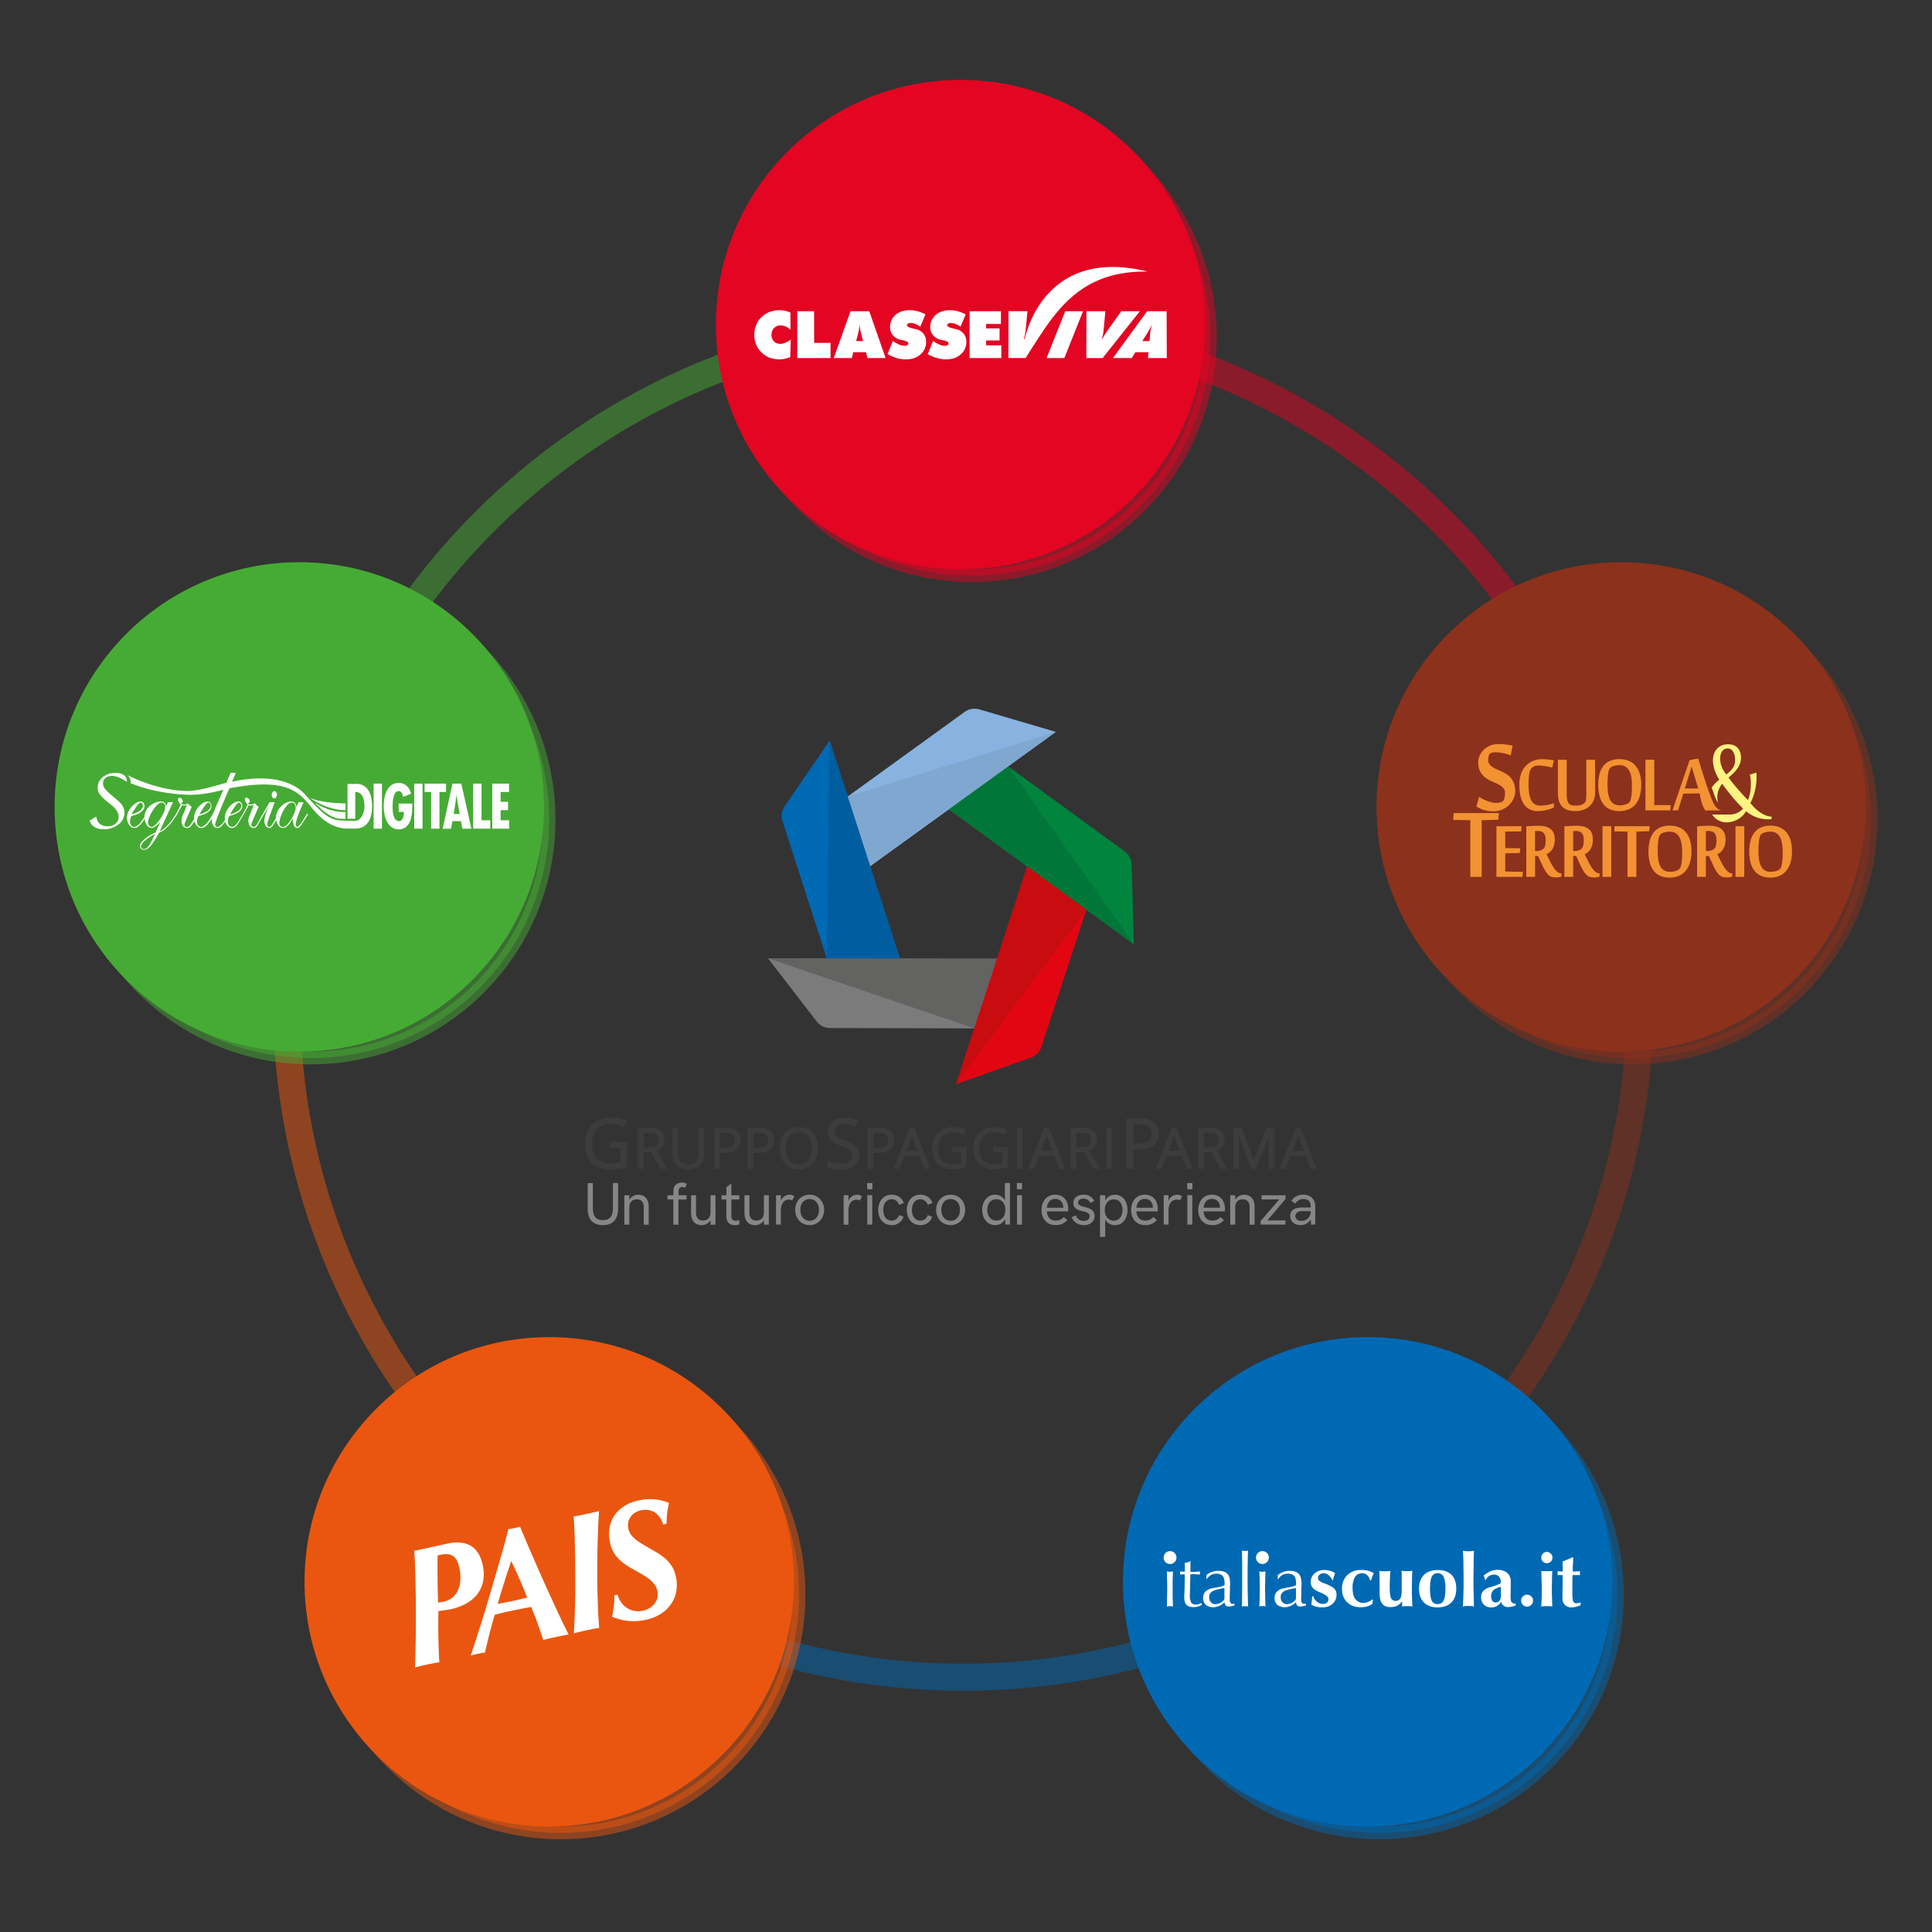<svg id="icons" xmlns="http://www.w3.org/2000/svg" viewBox="0 0 1500 1500"><rect x="0" y="0" width="1500" height="1500" fill="#333333" stroke="none"/><defs><style>.cls-1,.cls-2,.cls-3,.cls-4,.cls-5{fill:none;stroke-width:21.02px;}.cls-1,.cls-10,.cls-14{stroke:#0069b3;}.cls-1,.cls-10,.cls-11,.cls-12,.cls-13,.cls-14,.cls-15,.cls-2,.cls-3,.cls-4,.cls-5,.cls-6,.cls-7,.cls-8,.cls-9{stroke-miterlimit:10;}.cls-1,.cls-10,.cls-11,.cls-2,.cls-3,.cls-4,.cls-5,.cls-6,.cls-8,.cls-9{opacity:0.5;}.cls-11,.cls-15,.cls-2{stroke:#8c311c;}.cls-3,.cls-6,.cls-7{stroke:#e30522;}.cls-12,.cls-4,.cls-8{stroke:#46ab34;}.cls-13,.cls-5,.cls-9{stroke:#ea560f;}.cls-6,.cls-7{fill:#e30522;stroke-width:9.87px;}.cls-12,.cls-8{fill:#46ab34;stroke-width:9.87px;}.cls-13,.cls-9{fill:#ea560f;stroke-width:9.87px;}.cls-10,.cls-14,.cls-21{fill:#0069b3;}.cls-10,.cls-14{stroke-width:9.87px;}.cls-11,.cls-15{fill:#8c311c;stroke-width:9.87px;}.cls-16{fill:#fff;}.cls-17{fill:#7c7b7b;}.cls-17,.cls-18,.cls-19,.cls-20,.cls-21,.cls-22,.cls-23,.cls-24,.cls-25,.cls-26{fill-rule:evenodd;}.cls-18{fill:#e20613;}.cls-19{fill:#00843e;}.cls-20{fill:#88b3e0;}.cls-22{fill:#007738;}.cls-23{fill:#80a7d0;}.cls-24{fill:#005ea0;}.cls-25{fill:#636362;}.cls-26{fill:#c80c0f;}.cls-27{fill:#868686;}.cls-28{fill:#3c3c3b;}.cls-29{fill:#fff381;}.cls-30{fill:#f29232;}</style></defs><path class="cls-1" d="M1058.33,1200.8a525.79,525.79,0,0,1-619.4,1"/><path class="cls-2" d="M1252.14,627.56a525.83,525.83,0,0,1,21.42,149c0,174.19-84.73,328.59-215.23,424.23"/><path class="cls-3" d="M748,251c238.52,0,439.93,158.88,504.17,376.58"/><path class="cls-4" d="M246,620.46C312.44,406.42,512.05,251,748,251"/><path class="cls-5" d="M438.93,1201.76C307.68,1106.2,222.38,951.35,222.38,776.57A525.43,525.43,0,0,1,246,620.46"/><circle class="cls-6" cx="754.69" cy="261.88" r="185.06"/><circle class="cls-7" cx="745.81" cy="252.01" r="185.06"/><circle class="cls-8" cx="241.27" cy="636.37" r="185.06"/><circle class="cls-9" cx="435.31" cy="1237.99" r="185.06"/><circle class="cls-10" cx="1070.72" cy="1237.99" r="185.06"/><circle class="cls-11" cx="1267.61" cy="636.37" r="185.06"/><circle class="cls-12" cx="232.39" cy="626.5" r="185.06"/><circle class="cls-13" cx="426.43" cy="1228.12" r="185.06"/><circle class="cls-14" cx="1061.84" cy="1228.12" r="185.06"/><circle class="cls-15" cx="1258.73" cy="626.5" r="185.06"/><path class="cls-16" d="M916.09,1222.43a2.63,2.63,0,0,0,.13-.87v-1.49a7.35,7.35,0,0,1,1.73.14h2v-3.94a16.51,16.51,0,0,1-.14-2.86,14.13,14.13,0,0,0,2.48-.5c.74-.24,1.48-.61,2.08-.86-.11,1.24-.11,2.24-.11,3v5.43c1,0,2.23-.11,3.46-.11s2.48-.13,4-.27a2.31,2.31,0,0,1-.13.88v1.48a25.68,25.68,0,0,0-3-.12,16.29,16.29,0,0,0-2.35-.12h-1.37a1.54,1.54,0,0,1-.73.12v2.84c0,1.11-.13,3.09-.13,6.18s-.24,5.31-.24,7.16c0,2.72.37,4.58,1.1,5.69s2,1.6,3.84,1.6a10,10,0,0,0,1.73-.26,14.65,14.65,0,0,0,2.23-1l.5,1.35a9.92,9.92,0,0,1-3.11,1.37,10.37,10.37,0,0,1-3.2.5c-2.6,0-4.45-.5-5.69-1.76s-1.73-3.32-1.73-6c0-.65.11-2.62.24-6.18s.13-6.67.13-9.53v-2h-2.1c-.49,0-1,.12-1.6.12"/><path class="cls-16" d="M944.76,1219.58v2.23h-.38a8.21,8.21,0,0,0-4.19,1,10.72,10.72,0,0,0-3.22,3.1h-.36l.11-3.1a13,13,0,0,1,4.21-2.34,13.88,13.88,0,0,1,3.83-.87m0,14.58a13,13,0,0,0-3.71,1.5,4.77,4.77,0,0,0-2.22,4.33,5.49,5.49,0,0,0,1.36,4,4.76,4.76,0,0,0,3.83,1.46,1.53,1.53,0,0,0,.74-.13v2.13a10.33,10.33,0,0,1-2.72.37,8.44,8.44,0,0,1-5.82-1.87,6.71,6.71,0,0,1-2.1-5.19,7,7,0,0,1,1.62-4.93,9.42,9.42,0,0,1,5.06-2.61c1-.24,2.22-.49,4-.74Zm5.93-1.23c-2.34.38-4.32.88-5.93,1.23v-1.73c3.35-.59,5.44-1.23,6-1.84v-1.24c0-2.72-.48-4.57-1.47-5.82a5.83,5.83,0,0,0-4.58-1.72v-2.23H946c3.1,0,5.45.76,6.92,2.23s2.11,4.08,2.11,7.43v.72l-.26,9.88v1.61a5.92,5.92,0,0,0,.62,3.1,2.71,2.71,0,0,0,2,.61h1l.24,1.11-.24.14a15.5,15.5,0,0,1-4.59.86,2.88,2.88,0,0,1-2.09-.75,4.86,4.86,0,0,1-1-2.58,14.11,14.11,0,0,1-4,2.83,9.76,9.76,0,0,1-2,.63v-2.13a4.91,4.91,0,0,0,2.23-.6,6.84,6.84,0,0,0,2.71-1.86,1.83,1.83,0,0,0,.74-1,2.67,2.67,0,0,0,.25-1.48v-7.42Z"/><path class="cls-16" d="M964.16,1247.27c.14-1.37.14-3.22.14-5.33s.11-5.92.11-11.49v-15.18c0-3.46,0-5.81-.11-7.29a34,34,0,0,0-.14-4,4.12,4.12,0,0,1,1.37.13h2A4.89,4.89,0,0,1,969,1204c-.11,1.86-.23,4-.23,6.43s-.14,6.18-.14,11.36c0,6.92,0,12.35.14,16.19s.12,7,.23,9.27a4.4,4.4,0,0,0-1.22-.13c-.5,0-.87-.12-1.24-.12s-.88.12-1.24.12a3.33,3.33,0,0,0-1.12.13"/><path class="cls-16" d="M977.72,1247.27c.14-2.72.27-5.19.27-7.55s.1-4.58.1-6.79c0-2-.1-4.07-.1-6.18s-.13-4.32-.27-6.68c.37,0,.76.14,1.13.14s.86.13,1.24.13,1-.13,1.35-.13.76-.14,1.1-.14c-.12,2.36-.23,4.6-.23,6.81s-.11,4.08-.11,6c0,2.21.11,4.44.11,6.79s.11,5,.23,7.55c-.49-.13-.85-.13-1.22-.25h-2.23c-.39.12-.87.12-1.37.25"/><path class="cls-16" d="M1000.25,1219.58v2.23h-.38a7.87,7.87,0,0,0-4.18,1,9.62,9.62,0,0,0-3.23,3.1H992l.13-3.1a13.56,13.56,0,0,1,4.32-2.34,14.13,14.13,0,0,1,3.83-.87m0,14.58a12.86,12.86,0,0,0-3.7,1.5,4.76,4.76,0,0,0-2.23,4.33,5.45,5.45,0,0,0,1.37,4,4.74,4.74,0,0,0,3.83,1.46,1.47,1.47,0,0,0,.73-.13v2.13a10.25,10.25,0,0,1-2.71.37,9,9,0,0,1-5.94-1.87,6.61,6.61,0,0,1-2-5.19,7,7,0,0,1,1.61-4.93,9.41,9.41,0,0,1,5.07-2.61c1-.24,2.22-.49,3.83-.74h.12Zm5.94-1.23c-2.35.38-4.33.88-5.94,1.23v-1.73c3.34-.59,5.44-1.23,6-1.84v-1.24c0-2.72-.49-4.57-1.47-5.82a5.83,5.83,0,0,0-4.58-1.72v-2.23h1.12c3.19,0,5.54.76,6.92,2.23s2.22,4.08,2.22,7.43v.72l-.25,9.88v1.61a5.94,5.94,0,0,0,.61,3.1,2.77,2.77,0,0,0,2,.61h1l.24,1.11-.24.14a16.06,16.06,0,0,1-4.58.86,2.88,2.88,0,0,1-2.09-.75,4.78,4.78,0,0,1-1-2.58,13.25,13.25,0,0,1-4.09,2.83,10.92,10.92,0,0,1-1.85.63v-2.13a4.94,4.94,0,0,0,2.23-.6,7.1,7.1,0,0,0,2.72-1.86,1.92,1.92,0,0,0,.73-1,2.58,2.58,0,0,0,.26-1.48v-7.42Z"/><path class="cls-16" d="M1018.92,1239.34h.73a8.53,8.53,0,0,0,3,4.34,6.64,6.64,0,0,0,4.56,1.59,4.52,4.52,0,0,0,3.09-1,3.66,3.66,0,0,0,1.11-2.84c0-1.61-1.84-3.08-5.56-4.69-.49-.25-.86-.38-1.11-.49a15.14,15.14,0,0,1-5.44-3.34,6.47,6.47,0,0,1-1.61-4.57,8.55,8.55,0,0,1,3-6.8,11,11,0,0,1,7.66-2.59,16.09,16.09,0,0,1,4.21.61,13.83,13.83,0,0,1,4.07,1.86,24.32,24.32,0,0,0-1,2.59c-.25,1-.5,1.86-.75,2.85h-.49a10.42,10.42,0,0,0-3-4,5.65,5.65,0,0,0-3.82-1.36,4.53,4.53,0,0,0-3,1,3,3,0,0,0-1.24,2.6,2.53,2.53,0,0,0,.86,2.09,10.67,10.67,0,0,0,4.08,2.11c4.21,1.61,6.8,3.08,7.78,4.2a6.6,6.6,0,0,1,1.6,4.7,8.81,8.81,0,0,1-3.08,7c-2,1.87-4.57,2.73-7.9,2.73a17.76,17.76,0,0,1-4.69-.5,11.63,11.63,0,0,1-3.84-1.72c.12-.73.25-2.48.63-5.43Z"/><path class="cls-16" d="M1065.63,1241.83l.37.25a17.33,17.33,0,0,1-.37,2.1c0,.37-.12.87-.12,1.09a17.55,17.55,0,0,1-4.08,2,20.1,20.1,0,0,1-4.7.61c-4.57,0-8.16-1.24-10.74-3.83-2.73-2.6-4.08-6-4.08-10.5a14.43,14.43,0,0,1,4.08-10.63,15,15,0,0,1,10.74-4,20.24,20.24,0,0,1,5.57.61,16,16,0,0,1,4.32,1.86,26.45,26.45,0,0,0-1.36,3.34c-.36.86-.62,1.74-.87,2.46l-.73-.36a7.48,7.48,0,0,0-2.35-4,5.41,5.41,0,0,0-4-1.36,6.16,6.16,0,0,0-5.32,3,15.9,15.9,0,0,0-1.85,8.28c0,3.83.62,6.67,2.1,8.64a7.55,7.55,0,0,0,6.31,3.1,8.86,8.86,0,0,0,3.57-.75,13.78,13.78,0,0,0,3.47-2"/><path class="cls-16" d="M1096.53,1219.71c-.12,2.23-.25,4.57-.25,6.92s-.12,4.57-.12,6.8,0,4.57.12,6.92.13,4.57.25,6.92c-.74-.13-1.5-.13-2.11-.25h-3.71c-.73.12-1.35.12-2.1.25v-4a12.76,12.76,0,0,1-3.94,3.47,12.47,12.47,0,0,1-5,1c-3,0-5.06-.75-6.41-2.5-1.37-1.59-2.12-4.31-2.12-8v-10c-.1-2.34-.1-4.93-.23-7.53.61,0,1.23.14,2,.14s1.48.12,2.22.12,1.61-.12,2.35-.12,1.36-.14,2-.14c-.13,2.35-.25,4.71-.38,6.92s-.12,4.2-.12,6c0,4.32.37,7,1.13,8.4a3.64,3.64,0,0,0,3.57,1.86,3.76,3.76,0,0,0,3.58-2c.75-1.24,1-3.59,1-6.91v-11.37a24.69,24.69,0,0,0-.13-3c.62,0,1.36.14,2,.14s1.49.12,2.23.12,1.48-.12,2.22-.12,1.37-.14,2-.14"/><path class="cls-16" d="M1101.71,1233.43c0-4.57,1.37-8.15,3.84-10.64s6.18-3.82,10.62-3.82v2.47a4.84,4.84,0,0,0-4.56,2.72c-.86,1.86-1.37,4.95-1.37,9.27s.51,7.53,1.37,9.26a4.63,4.63,0,0,0,4.56,2.71v2.6c-4.56,0-8.14-1.36-10.62-3.82s-3.84-6.18-3.84-10.75m14.46-14.46h.13c4.58,0,8.16,1.24,10.64,3.71s3.69,6.18,3.69,10.75-1.22,8.15-3.82,10.75-6,3.7-10.64,3.82v-2.6a4.73,4.73,0,0,0,4.59-2.71c1-1.73,1.48-4.82,1.48-9.26s-.5-7.41-1.48-9.27a4.75,4.75,0,0,0-4.59-2.72Z"/><path class="cls-16" d="M1135.83,1247.27c.12-3.22.25-6.67.38-10.13s.13-7.41.13-11.38c0-4.32-.13-8.14-.13-11.73s-.26-6.93-.38-10a18.21,18.21,0,0,0,2.35.26,11.25,11.25,0,0,0,2,.11,10.67,10.67,0,0,0,1.86-.11,16,16,0,0,0,2.33-.26c-.12,3.23-.24,6.69-.24,10.14s-.13,7.28-.13,11.36c0,4.32,0,8.16.13,11.73s.12,6.8.24,10c-.61-.13-1.22-.25-2-.37h-4.43c-.75.12-1.49.24-2.11.37"/><path class="cls-16" d="M1161.54,1222.79a5,5,0,0,0-1.87-.24,7.42,7.42,0,0,0-3.56,1,10.59,10.59,0,0,0-2.86,3.48c-.36-1-.61-1.73-.74-2.23s-.36-1-.62-1.49A22.28,22.28,0,0,1,1157,1220a14.18,14.18,0,0,1,4.57-1.12Zm0,24.48a10,10,0,0,1-3.84.73,7.45,7.45,0,0,1-5.68-2.22,8.18,8.18,0,0,1-2.1-5.79,7,7,0,0,1,1.48-4.58,10.83,10.83,0,0,1,4.58-2.86,29.54,29.54,0,0,0,3-.85c1-.25,1.87-.63,2.61-.87v2.48a6,6,0,0,0-2,1.22,5.86,5.86,0,0,0-1.86,4.58,7.46,7.46,0,0,0,.88,3.83,3.53,3.53,0,0,0,2.72,1.24h.24Zm4-3.71a7.4,7.4,0,0,1-3.22,3.21,2.84,2.84,0,0,1-.74.5v-3.09a3.79,3.79,0,0,0,2.72-1.49,6.92,6.92,0,0,0,1-4v-6.67a17.26,17.26,0,0,0-3.71,1.24v-2.48a21.3,21.3,0,0,0,3.58-1.59v-1a5.86,5.86,0,0,0-1.48-4.21,5.54,5.54,0,0,0-2.1-1.24v-3.94h.74c3.45,0,6.06.86,7.91,2.47s2.72,3.83,2.72,6.79v.25l-.13,10.13v1c0,2.35.26,4,.75,4.57a4.16,4.16,0,0,0,3.09,1h.12v1.47a13.55,13.55,0,0,1-3,.88,15.54,15.54,0,0,1-3.12.37,5.18,5.18,0,0,1-5.17-4.21"/><path class="cls-16" d="M1181,1242.63a4.34,4.34,0,0,1,1.33-3.15,4.7,4.7,0,0,1,6.59,0,4.35,4.35,0,0,1,1.34,3.15,4.49,4.49,0,0,1-1.34,3.29,4.45,4.45,0,0,1-6.59,0,4.48,4.48,0,0,1-1.33-3.29"/><path class="cls-16" d="M1196.64,1209.35a4,4,0,0,1,1.24-3.09,4.14,4.14,0,0,1,3.09-1.37,4.09,4.09,0,0,1,3.07,1.37,4,4,0,0,1,1.26,3.09,4.08,4.08,0,0,1-1.26,3.08,4.59,4.59,0,0,1-3.07,1.24,4.4,4.4,0,0,1-3.09-1.24,4.09,4.09,0,0,1-1.24-3.08m0,37.92c.13-3,.24-5.58.37-7.68v-6.16c0-2.1,0-4.32-.13-6.55s-.11-4.69-.24-7.17c.61,0,1.35.14,2.1.14h4.46c.62,0,1.35-.14,2-.14-.14,2.48-.25,4.82-.25,7.17s-.12,4.45-.12,6.55,0,3.94.12,6.16.11,4.7.25,7.68c-.75-.13-1.49-.13-2.1-.25h-4.2c-.76.12-1.49.12-2.23.25"/><path class="cls-16" d="M1213.2,1222.92h-3.82v-3h.24c1.36.1,2.34.24,3,.24h.62v-.87a4.34,4.34,0,0,0,.12-1.36c0-.75-.12-1.59-.12-2.47s-.12-1.84-.12-3.08c1.35-.49,2.6-1.11,4-1.61s2.45-1.11,3.72-1.72l.62.49c-.13,2.09-.13,4-.27,5.43s-.12,2.6-.12,3.33v1.86a19.33,19.33,0,0,0,3-.14,23.4,23.4,0,0,0,2.71-.1,3.46,3.46,0,0,0-.12,1v.49a6.09,6.09,0,0,0,.12,1.35v.13H1221c0,.26-.12.74-.12,1.36-.11,4-.11,6.79-.11,8.4V1235c0,4.44.11,7.15.62,8.15a2.3,2.3,0,0,0,2.45,1.6,12,12,0,0,0,3.34-.61v2.09a13.38,13.38,0,0,1-3.46,1.23,13.23,13.23,0,0,1-3.09.5,6.76,6.76,0,0,1-7.53-7.65v-4.94c.12-3.21.12-6.43.12-9.39Z"/><path class="cls-16" d="M906,1247.27c.11-2.72.11-5.19.11-7.55s.13-4.58.13-6.79c0-2,0-4.07-.13-6.18s0-4.32-.11-6.68c.35,0,.73.14,1.1.14s.74.13,1.24.13.89-.13,1.25-.13.72-.14,1.11-.14c-.13,2.36-.13,4.6-.26,6.81v12.84c.13,2.36.13,5,.26,7.55-.39-.13-.87-.13-1.25-.25h-2.22c-.38.12-.75.12-1.23.25"/><path class="cls-16" d="M908.36,1214.29a5,5,0,1,0-4.94-4.94,5,5,0,0,0,4.94,4.94"/><path class="cls-16" d="M980.13,1214.29a5,5,0,1,0-5-4.94,5,5,0,0,0,5,4.94"/><path class="cls-16" d="M812.54,278l14.51-36.36h13.82L826.35,278Z"/><path class="cls-16" d="M843.43,278l.07-36.36h14.72L857,254.8q-.26,2.88-.63,4.86a29.46,29.46,0,0,1-.93,3.73h.26c.67-1.23,1.42-2.52,2.28-3.87s1.87-2.83,3-4.42l9.61-13.47H885L856.08,278Z"/><path class="cls-16" d="M864.06,278l26.57-36.36h15.15L905.9,278H891.29l.42-4.56H881.47L878.65,278Zm22.79-13.21h5.65l.33-4.12c.18-2.08.37-3.7.57-4.82a26.43,26.43,0,0,1,.76-3.18h-.24a32.35,32.35,0,0,1-1.53,3.18c-.61,1.12-1.58,2.74-2.9,4.82Z"/><path class="cls-16" d="M613.73,256.08a13.57,13.57,0,0,0-3.65-2.57,9.67,9.67,0,0,0-3.93-.84,6.91,6.91,0,0,0-5.15,2,7.14,7.14,0,0,0-2,5.25,7,7,0,0,0,1.86,5.12,6.66,6.66,0,0,0,5,1.91,9.91,9.91,0,0,0,3.83-.81,20,20,0,0,0,4.26-2.56l-.43,13.67a23.33,23.33,0,0,1-4.26,1.3A20.78,20.78,0,0,1,605,279a22,22,0,0,1-5.12-.59,18.52,18.52,0,0,1-4.45-1.69,19.4,19.4,0,0,1-7.28-7,19,19,0,0,1-2.48-9.76,19.89,19.89,0,0,1,1.41-7.55,17.81,17.81,0,0,1,4.08-6.13,18.19,18.19,0,0,1,6.28-4.07,21.29,21.29,0,0,1,7.71-1.37,20.38,20.38,0,0,1,4.34.46,21.07,21.07,0,0,1,4.2,1.38Z"/><path class="cls-16" d="M619,278V241.65h13.09v24.56h12.72V278Z"/><path class="cls-16" d="M647.34,278l13-36.35h14.56L687.58,278H673.52l-1.17-4.56h-9.86L661.37,278Zm17.33-13.2h5.44L669,260.67c-.55-2.09-.92-3.69-1.12-4.82a30.07,30.07,0,0,1-.38-3.18h-.21a25.6,25.6,0,0,1-.38,3.18c-.2,1.13-.57,2.73-1.11,4.82Z"/><path class="cls-16" d="M689.08,274.9l4.17-10.18a26.94,26.94,0,0,0,5,2.86,10.68,10.68,0,0,0,4.11.91,3.87,3.87,0,0,0,2.11-.5,1.58,1.58,0,0,0,.76-1.39c0-1-1.27-1.78-3.85-2.31l-1.93-.42a11.34,11.34,0,0,1-6.23-3.53,9.29,9.29,0,0,1-2.16-6.3,12.09,12.09,0,0,1,4.19-9.53c2.8-2.45,6.46-3.68,11-3.68a23.17,23.17,0,0,1,6.14.82,28,28,0,0,1,6.12,2.48l-4,9.51a16.8,16.8,0,0,0-3.79-2.12,10.24,10.24,0,0,0-3.7-.74,3.92,3.92,0,0,0-2.09.47,1.42,1.42,0,0,0-.75,1.27c0,1,1.8,1.93,5.43,2.71l1.35.3a10.38,10.38,0,0,1,5.91,3.45,9.55,9.55,0,0,1,2.16,6.31,12.51,12.51,0,0,1-4.36,9.86Q710.35,279,703.38,279a26.13,26.13,0,0,1-7.16-1A32.63,32.63,0,0,1,689.08,274.9Z"/><path class="cls-16" d="M720.29,274.9l4.17-10.18a27.59,27.59,0,0,0,5,2.86,10.77,10.77,0,0,0,4.12.91,3.86,3.86,0,0,0,2.1-.5,1.59,1.59,0,0,0,.77-1.39q0-1.52-3.85-2.31l-1.93-.42a11.44,11.44,0,0,1-6.24-3.53,9.39,9.39,0,0,1-2.16-6.3,12.06,12.06,0,0,1,4.2-9.53q4.2-3.67,11-3.68a23.19,23.19,0,0,1,6.15.82,28,28,0,0,1,6.12,2.48l-4,9.51a17,17,0,0,0-3.79-2.12,10.23,10.23,0,0,0-3.69-.74,4,4,0,0,0-2.11.47,1.41,1.41,0,0,0-.74,1.27c0,1,1.8,1.93,5.43,2.71l1.35.3a10.32,10.32,0,0,1,5.9,3.45,9.5,9.5,0,0,1,2.16,6.31,12.5,12.5,0,0,1-4.35,9.86Q741.59,279,734.6,279a26,26,0,0,1-7.15-1A32.57,32.57,0,0,1,720.29,274.9Z"/><path class="cls-16" d="M752.82,278V241.65h24.31v9.86h-11.5V255h10.43v9.31H765.63v3.83h11.8V278Z"/><path class="cls-16" d="M795.79,262.25c.68-1.51,14.43-71.34,95.36-51.39-52.44-1-71.72,31.15-89.77,59.09-3.82,5.92-5,8-5,8H782.92l.08-36.36h14.72l-1.24,13.17c-.19,1.92-.4,3.54-.65,4.86a27.83,27.83,0,0,1-.94,3.73h.5C795.54,263,795.66,262.72,795.79,262.25Z"/><path class="cls-16" d="M240.77,619.55s13,9.69,27.5,9.45v-5.25S250.74,623.89,240.77,619.55Z"/><path class="cls-16" d="M211.11,616.08a3.13,3.13,0,0,0,1.07,3.6c1,.55,2.23-.14,2.67-1.58a3.1,3.1,0,0,0-1.06-3.6C212.77,613.94,211.56,614.64,211.11,616.08Z"/><rect class="cls-16" x="290.08" y="608.4" width="6.47" height="34.96"/><path class="cls-16" d="M309.51,630.38h4.12c0,2.41-.52,7.14-3.82,7.14-4.78,0-5-8-5-11.64,0-3.29.44-11.91,4.83-11.63,2.47,0,3,2.73,3.3,4.49l6.29-2.58c-1.38-5-4.64-8.31-9.64-8.31-9.26,0-11.68,10.15-11.68,18.21,0,7.75,2.86,17.87,11.68,17.87s10.51-9.89,10.51-17.3V623.9H309.51Z"/><rect class="cls-16" x="321.59" y="608.4" width="6.47" height="34.96"/><polygon class="cls-16" points="346.32 608.4 329.64 608.4 329.64 614.89 334.72 614.89 334.72 643.36 341.2 643.36 341.2 614.89 346.32 614.89 346.32 608.4"/><path class="cls-16" d="M351.29,608.4l-7.6,35h6.43l1.17-5.88h6.57l1.2,5.88H366l-7.86-35Zm1,23.6,1.4-9.32.7-5.27h.09l.73,5.27L356.9,632Z"/><polygon class="cls-16" points="373.85 608.4 367.38 608.4 367.38 643.36 380.63 643.36 380.63 636.87 373.85 636.87 373.85 608.4"/><polygon class="cls-16" points="388.67 636.87 388.67 629 394.45 629 394.45 622.51 388.67 622.51 388.67 614.89 395.23 614.89 395.23 608.4 382.19 608.4 382.19 643.36 395.32 643.36 395.32 636.87 388.67 636.87"/><path class="cls-16" d="M89.75,600.1a15,15,0,0,0-10,3.27,10.4,10.4,0,0,0-3.94,8.32,8.23,8.23,0,0,0,1.48,4.79,34.11,34.11,0,0,0,5.88,5.82l3.66,3c3.51,2.94,5.27,5.87,5.27,8.84a6.74,6.74,0,0,1-2.38,5.32,9,9,0,0,1-6.12,2.06q-7.68,0-8.9-7.54l-5.12,3.16c1.58,4.43,5.18,6.66,10.81,6.66A17.82,17.82,0,0,0,92,640.07a11.42,11.42,0,0,0,4.62-9.3c0-3.38-1.86-6.59-5.57-9.67l-2.92-2.44a52.69,52.69,0,0,1-6.57-6.12,6.55,6.55,0,0,1-1.58-4.13c0-5.28,5.36-6.54,8.93-5.81,4.23.84,7.95,3.45,9.58,4.49C98.92,600.1,90.83,600.1,89.75,600.1Z"/><path class="cls-16" d="M180.18,607v0C180.06,607,179.93,607,180.18,607Z"/><path class="cls-16" d="M180.19,607v0C180.49,606.91,180.33,606.94,180.19,607Z"/><path class="cls-16" d="M244.57,623.08a42.8,42.8,0,0,0,12.86,10.67c3.4,1.7,5.79,2,10.84,2v-5.26A40.62,40.62,0,0,1,244.57,623.08Z"/><path class="cls-16" d="M275.67,608.64h-5.85v27h6V614.86c4.77,0,7.14,4,7.15,11.38,0,4.32-2.44,11-7.09,11h-6.14c-12-.35-15-.57-32.59-20.1-18.58-20.61-57.14-10.07-57-10.1l2.88-7h-4l-3.3,7.73c-6.18,1.35-21.19,6.88-32.36,6.33-23.38-1.16-42-11.36-44.91-12.43.32.15,3.13,1.38,3,6.43,7.28,2.92,21,7.65,42.46,8.9,10.74.63,22.31-1.85,29.49-3.84l-1.54,3.58c-2.79,6.1-4.72,10.46-5.9,13.77-3.37,6.72-7,11.54-10,11.54a3.27,3.27,0,0,1-2.68-2.24,7.8,7.8,0,0,1,.82-6.27c8.62-2,10.91-5.95,9.83-9.08a2.89,2.89,0,0,0-2.57-2.14c-4.69,0-11.28,6.89-10.68,13.61-2.32,3.84-3.91,6.12-5.51,6.12-1.1,0-1.64-.39-1.91-1.18-.34-1,.7-3.22,4.26-11.43l1.28-2.92-3.13-2.83a4.52,4.52,0,0,1-2.81,1,4.7,4.7,0,0,1-2.63-1c1.07-.1,2-.68,1.54-2.15a2.83,2.83,0,0,0-2.4-2.16c-.95,0-1.51.89-.94,2.55a6.5,6.5,0,0,0,1.88,2.74c-1,2.13-2.3,4.85-3.33,6.63l-.53.88c-2.38,4-7.12,10.88-12.5,13.31l10.35-22.68-4,0L129.06,626a10.4,10.4,0,0,0-.48-1.57,3.7,3.7,0,0,0-3.36-2.14c-5.63,0-13,4.46-13,11.92-3,4.66-5.62,7.81-8.27,7.81a3.24,3.24,0,0,1-2.67-2.24,7.72,7.72,0,0,1,.83-6.27c8.62-2,10.9-5.95,9.81-9.08a2.85,2.85,0,0,0-2.56-2.14c-5.22,0-12.79,8.49-10.25,15.82.92,2.63,2.74,4.69,5,4.69,3.11,0,5.27-2.48,8.2-7a14.44,14.44,0,0,0,.61,2.57c1,2.93,2.7,4.39,5.09,4.39s6.42-4.69,6.42-4.69c-2.15,5.23-3.67,8.27-3.67,8.27-3.68,1.37-13.8,7.39-11.84,11.7a3.15,3.15,0,0,0,2.8,1.77c4.92,0,9.3-9.1,11.83-13.3,5.77-2.26,10.45-8.7,13.65-13.81l.3-.49,0,0,.31-.5c1.07-1.78,2.37-4.38,3.67-6.59a5,5,0,0,0,3.6-.1l-2.36,6c-1.94,4.38-2.18,6.44-1.34,8.88a3.85,3.85,0,0,0,3.87,2.93c2.07,0,2.74-.51,5.76-5.29a3.76,3.76,0,0,0,.15.6c.91,2.63,2.74,4.69,5,4.69,3.11,0,5.43-2.83,8.43-7.44a8.58,8.58,0,0,0,.27,4.12c.89,2.54,2.34,3.32,4.08,3.32s3.16-1,5.91-5c0,.1,0,.18.06.27.93,2.63,2.73,4.69,5,4.69,3.79,0,4.9-3.51,9-10.06l.3-.49c1.14-1.76,2.55-4.69,4-7.13a4.72,4.72,0,0,0,1.67.29A5,5,0,0,0,197,625l-2.36,6c-2,4.38-2.2,6.44-1.35,8.88a3.84,3.84,0,0,0,3.86,2.93c2.46,0,2.71-2.45,7.43-10.06l.29-.49c1.22-2,4-6.64,4-6.64-3.23,7.52-4.34,11-3.11,14.45a3.73,3.73,0,0,0,3.56,2.74c1.76,0,2.72-2,5.1-6.14a11.47,11.47,0,0,0,.41,1.55c1,2.83,2.37,4.59,4.75,4.59,3,0,5.21-2.74,7.78-7.43a17.74,17.74,0,0,0,.55,4.8c.55,1.55,1.38,2.63,3.13,2.63,1.43,0,1.81-.49,7.81-10.06l.32-.49-.62-.68-.37.58c-3.06,5.08-6,9.77-7.28,9.77-.47,0-.89-.29-1.14-1-1-3,5.1-16.3,5.92-18.06h-4l-1.28,3.61c-.9-2.63-1.85-4.2-4.46-4.2-4.84,0-11.85,5.88-11.63,12.84-2.87,4.93-3.93,6.89-5.22,6.89a1.59,1.59,0,0,1-1.37-1c-.48-1.36-.18-2.54,2.27-9.17l3.28-9h-4c-1.74,3.12-3.46,6.15-5,8.69l-.35.58c-3.34,5.67-4.78,9.87-6.77,9.87a1.74,1.74,0,0,1-1.92-1.18c-.32-1,.71-3.22,4.26-11.43l1.28-2.92-3.11-2.83a4.58,4.58,0,0,1-2.83,1,4.76,4.76,0,0,1-2.63-1c1.07-.1,2.06-.68,1.53-2.15a2.8,2.8,0,0,0-2.38-2.16c-1,0-1.52.89-.93,2.55a6.27,6.27,0,0,0,1.89,2.74c-1.06,2.24-2.48,5.16-3.54,6.93l-.34.58c-3.55,6-5.45,9.87-8.54,9.87a3.3,3.3,0,0,1-2.68-2.24,7.84,7.84,0,0,1,.83-6.27c8.62-2,10.91-5.95,9.83-9.08a2.87,2.87,0,0,0-2.57-2.14c-4.9,0-11.87,7.49-10.6,14.47-2,3-4.14,5.26-5.73,5.26-.79,0-1.67-.17-1.91-1.18-.58-2.49,11.05-28.75,11.05-28.75l.92-.18c39.93-7.41,51.62.85,61.79,13.76,5.17,6.58,14.84,17.66,29,17.66h6c9.12,0,13.07-7.17,13.07-17.08C288.81,606.9,276.67,608.64,275.67,608.64ZM161.75,623.08a2.17,2.17,0,0,1,1.68,1.47c1.3,3.72-4.35,6.84-8.62,7.72C154.81,632.27,159.92,623.08,161.75,623.08Zm-52.66,0a2.17,2.17,0,0,1,1.68,1.47c1.3,3.72-4.35,6.84-8.62,7.72C102.15,632.27,107.26,623.08,109.09,623.08Zm8.67,19A3.57,3.57,0,0,1,115,639.7c-1.25-3.62,6.17-16.62,10.28-16.62a3,3,0,0,1,2.86,1.86C129.68,629.43,121.32,642,117.76,642Zm-6.1,17.18a2.27,2.27,0,0,1-1.94-1c-2-4.5,10.81-10.79,10.81-10.79C117.39,653.16,115.48,659.22,111.66,659.22Zm114.82-36.14a2.93,2.93,0,0,1,2.79,2.16c.8,2.25.07,4.49-2,8.69-2.45,4.79-5.42,8.11-7.62,8.11a2.5,2.5,0,0,1-2.55-1.85C215.79,636.47,221.89,623.08,226.48,623.08Zm-40.95,0a2.15,2.15,0,0,1,1.68,1.47c1.3,3.72-4.34,6.84-8.62,7.72C178.59,632.27,183.7,623.08,185.53,623.08Z"/><path class="cls-16" d="M340.38,1250.78a88.8,88.8,0,0,0,9.68-1.42c16.82-3.61,28.84-15.06,24.71-34.3-3.29-15.31-13.57-19.59-27.4-16.62-6,1.29-23.21,5.25-25.77,5.54.57,7.29.75,14.53.93,21.77.58,23,.45,46.24-.3,68.9a160.58,160.58,0,0,1,18.85-4.05C340.33,1277.26,340.1,1263.41,340.38,1250.78Zm16.24-33.67c2.55,11.89-.24,23.88-12.41,26.49a38.64,38.64,0,0,1-4.11.62c-.38-12.23-.52-24.51-.37-36.59C347.91,1205.61,354.17,1205.72,356.62,1217.11Zm47.14-31.83a55.51,55.51,0,0,1-9.07,1.94c-3,12-4,15.28-14.31,50.73-4.69,16-9.66,31.73-14.91,47.41a84.22,84.22,0,0,1,11.1-2.38c3.19-14.19,5.65-23,7.56-29.29,3.91-1,6.86-1.74,13.07-3.07s10.64-2.15,15.2-3c.57,1.47,3.46,8.53,4.07,10.25,2.4,6.5,4,11.58,5.31,15.4,2.21-.74,17.24-4,19.68-4.22C426.89,1240.14,405.17,1189,403.76,1185.28ZM396.9,1212c5.13,10.55,8.14,17.58,12.44,28.31-3.07.79-7,1.76-10.68,2.56-4.06.87-8.26,1.64-12.22,2.36C389.54,1234.13,393.26,1223,396.9,1212Zm48.5-34.64c.32,5,.83,12,1.1,31.27.44,32.87-.16,45.18-.95,59.51,2.45-.79,15.42-3.71,19.68-4.23-1.8-20-2.21-59.09-.15-90.77-2.69.84-16.65,3.84-19.68,4.22Zm72.16,5.69a61.89,61.89,0,0,1,1.9-16.16c-8.07-3.3-15.52-3.69-24-1.87-15.39,3.31-25.52,15.41-21.82,32.62,2.55,11.89,10.56,16.66,20.2,22,8.22,4.59,15.06,8.55,16.53,15.39,1.71,8-4.11,14-11,15.47-9.31,2-17.28-3.18-19.89-12.41l-2.5.54a67,67,0,0,1-1.82,16.54,42.17,42.17,0,0,0,26.59,2.36c15.39-3.3,26.81-15.81,23-33.53-2.39-11.14-10.19-16.08-18.85-21-10.95-6.25-16.65-9.53-18.09-16.24-1.22-5.69,1.82-12.43,9.81-14.15,8.83-1.9,14.79,3.18,17.34,11Z"/><path class="cls-17" d="M596.25,744,634,793a13.26,13.26,0,0,0,10.47,5.17l112,.24,17.67-54Z"/><path class="cls-18" d="M742.24,841.79l58.23-20.73a13.27,13.27,0,0,0,8.15-8.36l34.84-106.46-45.91-33.5Z"/><path class="cls-19" d="M736.67,628.31,880.34,733.16l-1.71-61.79A13.28,13.28,0,0,0,873.19,661l-90.48-66Z"/><path class="cls-20" d="M748.91,552.76l-90.76,65.65,17.45,54.08L819.71,568.24l-59.29-17.46A13.29,13.29,0,0,0,748.91,552.76Z"/><path class="cls-21" d="M607.52,637.5l34.39,106.6,56.83.12L644.13,575l-34.93,51A13.26,13.26,0,0,0,607.52,637.5Z"/><polygon class="cls-22" points="880.34 733.16 736.67 628.31 782.71 595.01 880.34 733.16"/><polygon class="cls-23" points="819.71 568.24 675.6 672.49 658.15 618.41 819.71 568.24"/><polygon class="cls-24" points="641.91 744.1 698.74 744.22 644.13 574.95 641.91 744.1"/><polygon class="cls-25" points="756.44 798.39 774.11 744.38 596.25 744.01 756.44 798.39"/><polygon class="cls-26" points="843.46 706.24 797.55 672.75 742.24 841.79 843.46 706.24"/><path class="cls-27" d="M456.29,938.51v-20h4v19.59c0,5.9,2.13,9.19,7.77,9.19S475.9,944,475.9,938v-19.5h4v19.8c0,8-3.74,12.89-11.84,12.89S456.29,946.32,456.29,938.51Z"/><path class="cls-27" d="M484.73,928h3.86v3.47a8,8,0,0,1,7-3.86c5.56,0,8,4.11,8.07,9v14.22h-3.86V937.27c0-3.77-1.81-6.12-5.26-6.12-3.63,0-5.94,2.17-5.94,6.47v13.16h-3.86Z"/><path class="cls-27" d="M522.79,931.22h-4.57V928h4.59v-3.39c0-4.22,2.93-6.47,6.77-6.47a8.3,8.3,0,0,1,3.64.9l-1.28,3.17a4.37,4.37,0,0,0-2-.61c-1.92,0-3.13,1-3.13,3.4v3H533v3.27h-6.24v19.56h-4Z"/><path class="cls-27" d="M536.56,942.14V928h3.84v13.51c0,3.77,1.8,6.12,5.25,6.12,3.64,0,6-2.19,6-6.47V928h3.84v22.83h-3.84v-3.47a8,8,0,0,1-7,3.86C539.05,951.17,536.63,947,536.56,942.14Z"/><path class="cls-27" d="M563.94,944.4V931.22h-3.77V928H564v-6.31l3.82-2.79V928H574v3.27h-6.17v12.54c0,2.88,1.21,4,3.31,4a7.53,7.53,0,0,0,2.84-.64l0,3.52a10.92,10.92,0,0,1-3.52.55C566.28,951.17,563.94,948.7,563.94,944.4Z"/><path class="cls-27" d="M578,942.14V928h3.84v13.51c0,3.77,1.81,6.12,5.26,6.12,3.63,0,6-2.19,6-6.47V928h3.84v22.83h-3.84v-3.47a8,8,0,0,1-7,3.86C580.52,951.17,578.1,947,578,942.14Z"/><path class="cls-27" d="M602.51,928h3.77v4.48a7.08,7.08,0,0,1,6.74-4.87,5.86,5.86,0,0,1,3.77,1.26L615,932a5.19,5.19,0,0,0-2.56-.69c-2.88,0-6.19,2.4-6.19,8.46v11h-3.75Z"/><path class="cls-27" d="M617.35,939.31c0-6.49,4.55-11.75,11.24-11.75s11.29,5.26,11.29,11.75-4.59,11.86-11.29,11.86S617.35,945.84,617.35,939.31Zm18.51,0c0-4.6-2.56-8.39-7.27-8.39s-7.22,3.77-7.22,8.39,2.54,8.5,7.22,8.5S635.86,943.92,635.86,939.31Z"/><path class="cls-27" d="M655,928h3.77v4.48a7.08,7.08,0,0,1,6.74-4.87,5.89,5.89,0,0,1,3.78,1.26l-1.79,3.2a5.14,5.14,0,0,0-2.56-.69c-2.88,0-6.19,2.4-6.19,8.46v11H655Z"/><path class="cls-27" d="M673.27,918.48h4.05v4.85h-4.05Zm.09,9.47h3.86v22.83h-3.86Z"/><path class="cls-27" d="M681.82,939.4c0-6,3.43-11.84,10.49-11.84a9.64,9.64,0,0,1,9.42,6.42l-3.68,1.44a6,6,0,0,0-5.74-4.34c-4.57,0-6.56,4.09-6.56,8.32s2,8.25,6.56,8.25a5.79,5.79,0,0,0,5.67-4.27l3.52,1.32a9.29,9.29,0,0,1-9.14,6.47C685.5,951.17,681.82,945.73,681.82,939.4Z"/><path class="cls-27" d="M704.05,939.4c0-6,3.43-11.84,10.49-11.84A9.65,9.65,0,0,1,724,934l-3.68,1.44a6,6,0,0,0-5.74-4.34c-4.57,0-6.56,4.09-6.56,8.32s2,8.25,6.56,8.25a5.8,5.8,0,0,0,5.67-4.27l3.52,1.32a9.3,9.3,0,0,1-9.15,6.47C707.73,951.17,704.05,945.73,704.05,939.4Z"/><path class="cls-27" d="M726.82,939.31c0-6.49,4.55-11.75,11.24-11.75s11.3,5.26,11.3,11.75-4.6,11.86-11.3,11.86S726.82,945.84,726.82,939.31Zm18.51,0c0-4.6-2.56-8.39-7.27-8.39s-7.22,3.77-7.22,8.39,2.54,8.5,7.22,8.5S745.33,943.92,745.33,939.31Z"/><path class="cls-27" d="M762.58,939.35c0-6.42,3.81-11.79,10-11.79a8.43,8.43,0,0,1,7.63,4.5V918.48h3.93v32.3h-3.61l-.16-4.32a8.4,8.4,0,0,1-7.72,4.71C766.39,951.17,762.58,945.8,762.58,939.35Zm18,0c0-4.68-2.53-8.27-7-8.27s-7.06,3.63-7.06,8.27,2.58,8.3,7.06,8.3S780.54,944.06,780.54,939.35Z"/><path class="cls-27" d="M789.51,918.48h4v4.85h-4Zm.09,9.47h3.86v22.83H789.6Z"/><path class="cls-27" d="M808.67,939.47c0-6.29,3.57-11.91,10.56-11.91,7.66,0,10.15,6.15,10.15,10.86a10.87,10.87,0,0,1-.18,2.1H812.76c.3,4.39,2.61,7.13,6.88,7.13a7.89,7.89,0,0,0,6.29-2.74l2.7,2.35a11.39,11.39,0,0,1-9,3.91C812.4,951.17,808.67,945.89,808.67,939.47Zm16.87-1.79a7.53,7.53,0,0,0-.09-1.44,6,6,0,0,0-6.24-5.41c-3.86,0-6,2.85-6.45,6.85Z"/><path class="cls-27" d="M832.11,945l3.14-1.37a6.17,6.17,0,0,0,6,4.27c3.16,0,4.76-1.69,4.76-3.7,0-5.42-12.67-1.92-12.67-10.12,0-4.3,3.66-6.54,8.05-6.54a9,9,0,0,1,8.23,4.82l-3,1.62a6,6,0,0,0-5.38-3.36c-2.58,0-4.2,1.24-4.2,3,0,4.94,12.77,1.83,12.77,10.45,0,4.8-4,7.13-8.38,7.13C836.87,951.17,833.26,948.5,832.11,945Z"/><path class="cls-27" d="M854.06,928h4v4.11a8.45,8.45,0,0,1,7.64-4.5c6.19,0,9.69,5.39,9.69,11.82s-3.5,11.79-9.76,11.79a8.31,8.31,0,0,1-7.57-4.5v13.58h-4Zm17.44,11.43c0-4.64-2.28-8.23-6.74-8.23s-7,3.52-7,8.23,2.58,8.27,7,8.27S871.5,944,871.5,939.38Z"/><path class="cls-27" d="M878.21,939.47c0-6.29,3.56-11.91,10.56-11.91,7.65,0,10.14,6.15,10.14,10.86a10.87,10.87,0,0,1-.18,2.1H882.3c.29,4.39,2.6,7.13,6.88,7.13a7.87,7.87,0,0,0,6.28-2.74l2.7,2.35a11.39,11.39,0,0,1-9,3.91C881.93,951.17,878.21,945.89,878.21,939.47Zm16.87-1.79a6.79,6.79,0,0,0-.1-1.44,6,6,0,0,0-6.24-5.41c-3.86,0-6,2.85-6.44,6.85Z"/><path class="cls-27" d="M903.47,928h3.77v4.48a7.08,7.08,0,0,1,6.74-4.87,5.84,5.84,0,0,1,3.77,1.26L916,932a5.14,5.14,0,0,0-2.56-.69c-2.88,0-6.19,2.4-6.19,8.46v11h-3.75Z"/><path class="cls-27" d="M921.76,918.48h4v4.85h-4Zm.09,9.47h3.86v22.83h-3.86Z"/><path class="cls-27" d="M930.33,939.47c0-6.29,3.57-11.91,10.56-11.91,7.66,0,10.15,6.15,10.15,10.86a10.87,10.87,0,0,1-.18,2.1H934.43c.29,4.39,2.6,7.13,6.88,7.13a7.89,7.89,0,0,0,6.28-2.74l2.7,2.35a11.39,11.39,0,0,1-9,3.91C934.06,951.17,930.33,945.89,930.33,939.47Zm16.87-1.79a7.53,7.53,0,0,0-.09-1.44,6,6,0,0,0-6.24-5.41c-3.86,0-6,2.85-6.44,6.85Z"/><path class="cls-27" d="M955.12,928H959v3.47a8,8,0,0,1,7-3.86c5.56,0,8,4.11,8.07,9v14.22h-3.86V937.27c0-3.77-1.81-6.12-5.26-6.12-3.63,0-5.94,2.17-5.94,6.47v13.16h-3.86Z"/><path class="cls-27" d="M998.09,930.9,984,947.51h14v3.27H978.71v-2.72l14.52-16.84H979.44V928h18.65Z"/><path class="cls-27" d="M1021.16,936.86v13.92h-3.22l-.25-4.07a8.88,8.88,0,0,1-7.91,4.46c-4.64,0-8-2.63-8-7.15,0-4.74,3.79-6.54,9.41-6.54h6.47c0-4.46-1.48-6.54-5.8-6.54a7.06,7.06,0,0,0-6.22,3.57l-3-2.15a10.53,10.53,0,0,1,9.14-4.8C1017.78,927.56,1021.16,931.19,1021.16,936.86Zm-3.52,4.94v-1.49h-6.24c-3.84,0-5.67,1.53-5.67,3.84s1.7,3.71,4.81,3.71C1014.4,947.86,1016.89,945.23,1017.64,941.8Z"/><path class="cls-28" d="M473,886.56v4.87h8.56v11a33.38,33.38,0,0,1-7.35.82c-4.71,0-8.35-1.31-10.8-3.89s-3.66-6.41-3.66-11.45q0-7.2,3.81-11.26c2.53-2.69,6.1-4.06,10.62-4.06a25,25,0,0,1,9.8,2.19l.4.15,2.06-4.69-.39-.17a29.4,29.4,0,0,0-11.58-2.3,22.93,22.93,0,0,0-10.77,2.42,16.68,16.68,0,0,0-7.06,7,22.21,22.21,0,0,0-2.47,10.67c0,6.29,1.67,11.29,5,14.79S467.13,908,473,908a44.77,44.77,0,0,0,7.36-.52,44.26,44.26,0,0,0,6.25-1.46l.3-.08V886.56Z"/><path class="cls-28" d="M509.83,893.32c4-1.55,6.06-4.45,6.06-8.57,0-3.06-1-5.39-2.89-6.93s-4.78-2.27-8.72-2.27h-9v32h4.48V894.59h5.8l7.42,12.7.12.21h5.27Zm-10-13.74h4.26c2.6,0,4.47.42,5.59,1.25A4.85,4.85,0,0,1,511.3,885a5.36,5.36,0,0,1-1.62,4.23c-1.16,1-3,1.42-5.35,1.42h-4.54Z"/><path class="cls-28" d="M542.29,875.55v20.68a7.74,7.74,0,0,1-2,5.68c-1.34,1.36-3.24,2-5.78,2s-4.65-.64-5.95-2a7.48,7.48,0,0,1-2-5.62V875.55h-4.45V896a11.86,11.86,0,0,0,3.19,8.71c2.14,2.12,5.16,3.21,9,3.21s6.89-1,9.11-3.15a11.45,11.45,0,0,0,3.34-8.67V875.55Z"/><path class="cls-28" d="M562.91,875.55h-8.48v32h4.46V895.23h3.22c4.18,0,7.29-.84,9.49-2.62A9,9,0,0,0,575,885C575,878.75,570.92,875.55,562.91,875.55Zm-4,4h3.62c2.73,0,4.75.48,6,1.41a5.07,5.07,0,0,1,1.84,4.3,5.23,5.23,0,0,1-2,4.58c-1.36,1-3.54,1.48-6.71,1.48h-2.82Z"/><path class="cls-28" d="M589,875.55h-8.5v32H585V895.23h3.23c4.18,0,7.29-.84,9.5-2.62a9,9,0,0,0,3.37-7.58C601.05,878.75,597,875.55,589,875.55Zm-4,4h3.62c2.72,0,4.75.48,6,1.41a5,5,0,0,1,1.86,4.3,5.25,5.25,0,0,1-2,4.59c-1.33,1-3.53,1.47-6.71,1.47H585Z"/><path class="cls-28" d="M631.17,879.47c-2.59-2.93-6.22-4.42-10.79-4.42s-8.36,1.44-11,4.32-3.85,6.86-3.85,12.09,1.3,9.28,3.84,12.12,6.25,4.35,10.93,4.35,8.23-1.5,10.83-4.43,3.87-7,3.87-12S633.73,882.37,631.17,879.47ZM620.34,903.9c-3.29,0-5.77-1-7.5-3.13s-2.6-5.17-2.6-9.29.88-7.15,2.6-9.25,4.21-3.07,7.54-3.07,5.76,1,7.46,3.05,2.52,5.22,2.52,9.27-.87,7.23-2.55,9.31S623.63,903.9,620.34,903.9Z"/><path class="cls-28" d="M664.81,890.2c-1.57-1.67-4.37-3.24-8.47-4.73a28.06,28.06,0,0,1-5.25-2.33,6.07,6.07,0,0,1-2.35-2.16,6.16,6.16,0,0,1-.63-3,4.59,4.59,0,0,1,1.81-3.89,8.67,8.67,0,0,1,5.26-1.44,24.46,24.46,0,0,1,9.07,1.94l.4.17,1.69-4.62L666,870a25.61,25.61,0,0,0-10.68-2.16,14.21,14.21,0,0,0-9.08,2.72,8.94,8.94,0,0,0-3.46,7.36,10.32,10.32,0,0,0,2.37,7.1c1.58,1.81,4.12,3.36,7.83,4.69a34.78,34.78,0,0,1,5.64,2.41,6.91,6.91,0,0,1,2.51,2.2,5.31,5.31,0,0,1,.74,3,5.08,5.08,0,0,1-2.11,4.34c-1.41,1.09-3.56,1.62-6.45,1.62a30.16,30.16,0,0,1-10.46-2.11l-.57-.23v5.18l.23.11c2.52,1.2,6.13,1.81,10.67,1.81,4.23,0,7.66-1,10.2-2.93a9.81,9.81,0,0,0,3.84-8.21A9.65,9.65,0,0,0,664.81,890.2Z"/><path class="cls-28" d="M682.12,875.55h-8.49v32h4.46V895.23h3.23c4.2,0,7.31-.84,9.47-2.62A8.94,8.94,0,0,0,694.2,885C694.2,878.75,690.15,875.55,682.12,875.55Zm-4,4h3.62c2.73,0,4.8.48,6,1.41a5,5,0,0,1,1.83,4.3c0,2.15-.63,3.66-1.94,4.59s-3.54,1.47-6.74,1.47h-2.82Z"/><path class="cls-28" d="M709.91,875.43h-3.63L693.61,907.5h4.61l3.78-9.94h11.94l3.86,9.94h4.65Zm2.55,18.07h-8.8l3.43-9.08c.4-1.08.71-2.09.95-3,.37,1.12.7,2.13,1.06,3Z"/><path class="cls-28" d="M739.11,890.37v4.06h7v8.82a26.88,26.88,0,0,1-6,.65c-3.85,0-6.69-1-8.7-3.13s-3-5.18-3-9.28c0-3.83,1-6.87,3.09-9.07s4.88-3.24,8.55-3.24a20.69,20.69,0,0,1,8,1.75l.39.17,1.7-4-.4-.18a23.8,23.8,0,0,0-9.46-1.88,18.42,18.42,0,0,0-8.74,2,14.15,14.15,0,0,0-5.81,5.74,18.39,18.39,0,0,0-2,8.68c0,5.17,1.34,9.26,4,12.1s6.52,4.34,11.34,4.34a34.12,34.12,0,0,0,5.93-.43,26.27,26.27,0,0,0,5.06-1.2l.34-.09V890.37Z"/><path class="cls-28" d="M771,890.37v4.06h7v8.82a26,26,0,0,1-5.88.65c-3.83,0-6.81-1-8.8-3.13s-2.89-5.23-2.89-9.28c0-3.84,1-6.88,3.06-9.07s4.89-3.24,8.53-3.24a20.81,20.81,0,0,1,8,1.75l.4.17,1.67-4-.39-.18a23.58,23.58,0,0,0-9.37-1.88,18.31,18.31,0,0,0-8.81,2,13.81,13.81,0,0,0-5.81,5.74,19,19,0,0,0-1.93,8.68c0,5.18,1.31,9.26,4.06,12.1s6.48,4.34,11.29,4.34a33.84,33.84,0,0,0,5.92-.43,26.63,26.63,0,0,0,5.08-1.2l.33-.09V890.37Z"/><rect class="cls-28" x="789.53" y="875.55" width="4.45" height="31.94"/><path class="cls-28" d="M814.45,875.43h-3.62l-12.44,31.48-.22.59h4.59l3.85-9.94H818.5l3.85,9.94H827Zm2.62,18.07h-8.86l3.43-9.08c.4-1.1.68-2.11,1-3a31.6,31.6,0,0,0,1,3Z"/><path class="cls-28" d="M845.73,893.32c4-1.55,6-4.44,6-8.57,0-3.06-1-5.39-2.94-6.93s-4.72-2.27-8.72-2.27H831.2v32h4.46V894.59h5.84l7.42,12.7.08.21h5.26Zm-10.07-13.74h4.26c2.61,0,4.46.42,5.62,1.26a4.87,4.87,0,0,1,1.62,4.11,5.33,5.33,0,0,1-1.61,4.23c-1.17,1-3,1.42-5.39,1.42h-4.5Z"/><rect class="cls-28" x="858.7" y="875.55" width="4.5" height="31.94"/><path class="cls-28" d="M884.83,868.38H874.42V907.5h5.36v-15h4.08q7.53,0,11.62-3.22a11.28,11.28,0,0,0,4.11-9.26C899.59,872.27,894.59,868.38,884.83,868.38ZM879.78,873h4.52c3.4,0,5.93.6,7.49,1.8a6.1,6.1,0,0,1,2.36,5.33c0,2.64-.82,4.58-2.46,5.76s-4.41,1.82-8.36,1.82h-3.55Z"/><path class="cls-28" d="M913.42,875.43h-3.61l-12.42,31.48-.22.59h4.6l3.82-9.94h11.87l3.9,9.94H926ZM916,893.5h-8.81l3.46-9.08c.41-1.1.68-2.13.93-3,.36,1.17.72,2.16,1,3Z"/><path class="cls-28" d="M944.71,893.32c4-1.55,6-4.45,6-8.57,0-3.06-1-5.39-2.92-6.93s-4.83-2.27-8.71-2.27h-9v32h4.49V894.59h5.81l7.38,12.7.15.21h5.26Zm-10.05-13.74h4.26c2.6,0,4.45.42,5.61,1.26a4.86,4.86,0,0,1,1.62,4.11,5.33,5.33,0,0,1-1.61,4.23c-1.15,1-3,1.42-5.39,1.42h-4.49Z"/><path class="cls-28" d="M983.26,875.55l-9.74,25.12L964,875.84l-.08-.29H957.7v32h4.2V887.31c0-2.09,0-3.92-.16-5.56l9.77,25.46.1.29h3.46l10-25.71c-.14,1.84-.17,3.56-.17,5.24V907.5h4.46v-32Z"/><path class="cls-28" d="M1009.81,875.43h-3.63l-12.4,31.48-.22.59h4.55l3.85-9.94h11.89l3.86,9.94h4.68Zm2.57,18.07h-8.83l3.46-9.08c.35-1,.68-2,.93-3,.37,1.15.74,2.15,1,3Z"/><path class="cls-29" d="M1375.46,634s-7.74.5-16.49-10.56c.42-.73,5.57-9.62,4.74-23.56l-5.15,1.5c.07.28.14.59.22.92a20,20,0,0,1,.39,2.34,45.77,45.77,0,0,1,.07,7.24,27.19,27.19,0,0,1-1.4,7.24l-.73,2.11s-10.26-10.55-15.06-17.57l.78-.68a48.35,48.35,0,0,0,3.91-3.68,22.54,22.54,0,0,0,2.89-3.75,15.12,15.12,0,0,0,1.7-4.06,14.07,14.07,0,0,0,.3-4.68,12.63,12.63,0,0,0-1-3.82,8.07,8.07,0,0,0-2.09-2.92,8.93,8.93,0,0,0-3.43-1.78,13.58,13.58,0,0,0-5-.34,10.86,10.86,0,0,0-4.54,1.39,10.52,10.52,0,0,0-3.29,3,12.12,12.12,0,0,0-1.92,4.3A16.26,16.26,0,0,0,1330,592a26.39,26.39,0,0,0,1.44,6.53,32.84,32.84,0,0,0,2.94,6l.5.79-.74.62a27.67,27.67,0,0,0-5.18,5.52c.73,2.1,1.47,4.16,2.18,6.07a36.71,36.71,0,0,0,2.59,5.74,17.48,17.48,0,0,1-.28-1.85,22.08,22.08,0,0,1,.24-5.92,15.52,15.52,0,0,1,2.35-5.52l1-1.54,1.08,1.47c2,2.72,4.22,5.58,6.62,8.5a109.21,109.21,0,0,0,7.44,8.18l1.1,1.25a13.5,13.5,0,0,1-9.84,4.56c-.3,0-.58,0-.86,0l0,0h-13.28c7.77,11.2,22.51,5,26.29-2.6a26.51,26.51,0,0,0,19.8,6.19Zm-35.21-32.65-.78-1.09a22.41,22.41,0,0,1-2.63-4.73,17.7,17.7,0,0,1-1.22-5,13.28,13.28,0,0,1,.13-4,8.79,8.79,0,0,1,1-2.83,5.18,5.18,0,0,1,1.87-1.88,5.54,5.54,0,0,1,2.25-.74,4.78,4.78,0,0,1,4.32,1.93,10.32,10.32,0,0,1,1.84,5.57,14.24,14.24,0,0,1,0,3.35,10,10,0,0,1-.92,3,12.27,12.27,0,0,1-1.89,2.79,26.2,26.2,0,0,1-2.86,2.71Z"/><path class="cls-30" d="M1182.06,680.8h-20.24V641.47h19.55l-.35,4-12.36.18v12.8l11.64.17-.31,3.62-11.33.31v14.08l13.71.29Z"/><path class="cls-30" d="M1194.16,664.59h-2.31V680.8H1185V641.55q2.07-.16,4.68-.3c1.74-.08,3.4-.13,5-.13q6.11,0,9.28,2.61t3.17,8.15a15.38,15.38,0,0,1-.54,4.31,11.9,11.9,0,0,1-1.43,3.2,9.85,9.85,0,0,1-2,2.3,13.86,13.86,0,0,1-2.41,1.58q1.49,3,2.85,5.71a42.54,42.54,0,0,0,2.73,4.7,15.45,15.45,0,0,0,2.76,3.18,4.66,4.66,0,0,0,3,1.17h.23v2.52a11.23,11.23,0,0,1-1.87.49,13,13,0,0,1-2.35.19,12.48,12.48,0,0,1-3.3-.38,6.45,6.45,0,0,1-2.72-1.67,17.17,17.17,0,0,1-2.74-3.75q-1.42-2.48-3.31-6.7Zm-1.08-3.88a9.39,9.39,0,0,0,2.75-.41,6.3,6.3,0,0,0,2.08-1,4,4,0,0,0,.77-.77,4.57,4.57,0,0,0,.69-1.23,8.27,8.27,0,0,0,.5-2,17.77,17.77,0,0,0,.2-3,12,12,0,0,0-.41-3.37,5.21,5.21,0,0,0-1.21-2.19,4.48,4.48,0,0,0-2-1.2,9.43,9.43,0,0,0-2.72-.36l-1,0a6.23,6.23,0,0,0-.94.11v15.36Z"/><path class="cls-30" d="M1223.72,664.59h-2.3V680.8h-6.84V641.55c1.39-.11,2.94-.21,4.69-.3s3.4-.13,5-.13q6.1,0,9.28,2.61t3.16,8.15a15.78,15.78,0,0,1-.53,4.31,12.21,12.21,0,0,1-1.43,3.2,10,10,0,0,1-2,2.3,14,14,0,0,1-2.43,1.58q1.5,3,2.86,5.71a42.54,42.54,0,0,0,2.73,4.7,15.16,15.16,0,0,0,2.76,3.18,4.62,4.62,0,0,0,3,1.17h.23v2.52a11.49,11.49,0,0,1-1.87.49,12.93,12.93,0,0,1-2.35.19,12.4,12.4,0,0,1-3.29-.38,6.48,6.48,0,0,1-2.73-1.67,17.17,17.17,0,0,1-2.75-3.75q-1.41-2.48-3.3-6.7Zm-1.07-3.88a9.32,9.32,0,0,0,2.74-.41,6.36,6.36,0,0,0,2.09-1,4.69,4.69,0,0,0,.78-.77,4.85,4.85,0,0,0,.68-1.23,10,10,0,0,0,.51-2,20.35,20.35,0,0,0,.19-3,12.44,12.44,0,0,0-.4-3.37,5.33,5.33,0,0,0-1.22-2.19,4.46,4.46,0,0,0-2-1.2,9.38,9.38,0,0,0-2.72-.36l-.94,0a6.39,6.39,0,0,0-.94.11v15.36Z"/><path class="cls-30" d="M1251,680.8h-6.83V641.47H1251Z"/><path class="cls-30" d="M1263.57,680.8V645.65l-10.33-.18.34-4h27.23l-.34,3.88-10,.3V680.8Z"/><path class="cls-30" d="M1141.56,680.81v-44l-13.29-.23.44-5.31h35l-.44,5.15-12.89.39v44Z"/><path class="cls-30" d="M1313.24,661a31.13,31.13,0,0,1-1.06,8.4,18,18,0,0,1-3.19,6.43,14,14,0,0,1-5.32,4.09,17.89,17.89,0,0,1-7.42,1.43,17.53,17.53,0,0,1-7.45-1.45,13.22,13.22,0,0,1-5.08-4.12,18,18,0,0,1-2.92-6.42,34.27,34.27,0,0,1-.94-8.36,33,33,0,0,1,1-8.3,17.08,17.08,0,0,1,3-6.29,13,13,0,0,1,5.12-4,18,18,0,0,1,7.38-1.39,18.34,18.34,0,0,1,7.43,1.39,13.77,13.77,0,0,1,5.28,4,17.66,17.66,0,0,1,3.17,6.29A30.33,30.33,0,0,1,1313.24,661Zm-7.22,0a34,34,0,0,0-.57-6.45,14.74,14.74,0,0,0-1.73-4.84,8.46,8.46,0,0,0-3-3,8.7,8.7,0,0,0-4.37-1,15.19,15.19,0,0,0-4.14.53,7.68,7.68,0,0,0-3,1.51c-.74.66-1.29,2.09-1.63,4.32a60.64,60.64,0,0,0-.52,9,40.51,40.51,0,0,0,.46,6.42,16.51,16.51,0,0,0,1.54,5,7.55,7.55,0,0,0,7.28,4.35,15.19,15.19,0,0,0,4.48-.55,9.42,9.42,0,0,0,3-1.5,3.36,3.36,0,0,0,1-1.7,19.87,19.87,0,0,0,.7-3.14c.2-1.24.34-2.62.43-4.14S1306,662.63,1306,661Z"/><path class="cls-30" d="M1326.76,664.59h-2.31V680.8h-6.83V641.55q2.07-.16,4.68-.3c1.74-.08,3.4-.13,5-.13,4.06,0,7.16.87,9.26,2.61s3.17,4.45,3.17,8.15a15.4,15.4,0,0,1-.53,4.31,11.9,11.9,0,0,1-1.43,3.2,9.82,9.82,0,0,1-2,2.3,13.64,13.64,0,0,1-2.43,1.58c1,2,2,3.92,2.86,5.71a41,41,0,0,0,2.73,4.7,14.63,14.63,0,0,0,2.77,3.18,4.57,4.57,0,0,0,3,1.17h.24v2.52a11.1,11.1,0,0,1-1.86.49,13.12,13.12,0,0,1-2.36.19,12.4,12.4,0,0,1-3.29-.38,6.39,6.39,0,0,1-2.72-1.67,16.85,16.85,0,0,1-2.76-3.75c-.93-1.65-2-3.88-3.3-6.7Zm-1.09-3.88a9.41,9.41,0,0,0,2.76-.41,6.46,6.46,0,0,0,2.09-1,4.66,4.66,0,0,0,.77-.77,4.85,4.85,0,0,0,.68-1.23,10,10,0,0,0,.51-2,19,19,0,0,0,.19-3,11.67,11.67,0,0,0-.41-3.37,5.31,5.31,0,0,0-1.2-2.19,4.52,4.52,0,0,0-2-1.2,9.5,9.5,0,0,0-2.73-.36l-.94,0a6.23,6.23,0,0,0-.94.11v15.36Z"/><path class="cls-30" d="M1354.25,680.8h-6.83V641.47h6.83Z"/><path class="cls-30" d="M1391.27,661a31.13,31.13,0,0,1-1.06,8.4,17.72,17.72,0,0,1-3.19,6.43,14.22,14.22,0,0,1-5.23,4.09,16.91,16.91,0,0,1-7.28,1.43,17.45,17.45,0,0,1-7.46-1.45,13.11,13.11,0,0,1-5.09-4.12,17.79,17.79,0,0,1-2.91-6.42,33.78,33.78,0,0,1-.94-8.36,33,33,0,0,1,1-8.3,17.08,17.08,0,0,1,3-6.29,13,13,0,0,1,5.12-4,17.93,17.93,0,0,1,7.38-1.39,17.43,17.43,0,0,1,7.31,1.39,14.12,14.12,0,0,1,5.2,4,17.48,17.48,0,0,1,3.16,6.29A30.33,30.33,0,0,1,1391.27,661Zm-7.22,0a35,35,0,0,0-.54-6.45,16,16,0,0,0-1.67-4.84,8,8,0,0,0-2.92-3,8.64,8.64,0,0,0-4.37-1,15.12,15.12,0,0,0-4.13.53,7.68,7.68,0,0,0-3,1.51c-.74.66-1.29,2.09-1.63,4.32a60.86,60.86,0,0,0-.51,9,41.8,41.8,0,0,0,.45,6.42,16.51,16.51,0,0,0,1.54,5,7.57,7.57,0,0,0,7.28,4.35,15.07,15.07,0,0,0,4.47-.55,8.81,8.81,0,0,0,2.88-1.5,3.43,3.43,0,0,0,1-1.7,21.17,21.17,0,0,0,.69-3.14c.18-1.24.32-2.62.41-4.14S1384.05,662.63,1384.05,661Z"/><path class="cls-30" d="M1176.44,614.29a14.18,14.18,0,0,1-1.2,5.56,16.2,16.2,0,0,1-3.43,5,17.91,17.91,0,0,1-5.39,3.65,17.31,17.31,0,0,1-7.08,1.4,26,26,0,0,1-3.88-.27,24.44,24.44,0,0,1-3.36-.75,21,21,0,0,1-3-1.16c-.95-.46-1.92-1-2.88-1.52l2.19-7.57a18.28,18.28,0,0,0,2.5,1.55,33.65,33.65,0,0,0,3.41,1.55,32,32,0,0,0,3.71,1.19,14.12,14.12,0,0,0,3.4.47,13.9,13.9,0,0,0,2.86-.25,9.39,9.39,0,0,0,2-.69,3.46,3.46,0,0,0,1.58-2.21,14.59,14.59,0,0,0,.6-4.59,5.59,5.59,0,0,0-1.54-4.14,14.37,14.37,0,0,0-3.85-2.68c-1.54-.75-3.21-1.51-5-2.26a22.83,22.83,0,0,1-5-2.93,14.82,14.82,0,0,1-3.85-4.61,15.47,15.47,0,0,1-1.54-7.4,12,12,0,0,1,1-4.67,15,15,0,0,1,3-4.53,15.67,15.67,0,0,1,4.92-3.4,16.06,16.06,0,0,1,6.66-1.32,48.3,48.3,0,0,1,5.74.33c1.84.22,3.63.52,5.34.88l-1.39,7.57a27.93,27.93,0,0,0-2.7-.94c-1-.3-2-.55-3.09-.77s-2.06-.39-3.06-.52a19,19,0,0,0-2.63-.2,19.3,19.3,0,0,0-2.38.14,4.49,4.49,0,0,0-2,.74,3.17,3.17,0,0,0-1.22,1.91,12.18,12.18,0,0,0-.38,3.23,5.31,5.31,0,0,0,.91,3.2,8.28,8.28,0,0,0,2.35,2.24,22.06,22.06,0,0,0,3.33,1.77c1.24.53,2.52,1.1,3.83,1.71a34.1,34.1,0,0,1,3.83,2.1,14.67,14.67,0,0,1,3.33,2.93,13.83,13.83,0,0,1,2.36,4.22A18,18,0,0,1,1176.44,614.29Z"/><path class="cls-30" d="M1194.13,629.73a13.88,13.88,0,0,1-6.72-1.49,12.09,12.09,0,0,1-4.49-4.18,18.86,18.86,0,0,1-2.52-6.47,41.47,41.47,0,0,1-.78-8.38,26.16,26.16,0,0,1,.76-6.63,19.46,19.46,0,0,1,2.1-5.13,15.54,15.54,0,0,1,3.07-3.73,16.91,16.91,0,0,1,3.69-2.5,16.36,16.36,0,0,1,4-1.38,19,19,0,0,1,4-.43c.78,0,1.63,0,2.5.08s1.75.14,2.58.24,1.61.21,2.32.34,1.31.25,1.77.37l-1.27,5.58a14.85,14.85,0,0,0-2-.53c-.85-.19-1.76-.36-2.72-.53s-1.9-.32-2.84-.43a20.52,20.52,0,0,0-2.32-.17c-.69,0-1.3,0-1.84.06a8.25,8.25,0,0,0-1.49.26,6.34,6.34,0,0,0-1.26.53,7.93,7.93,0,0,0-1.2.86c-1.06.82-1.76,2.38-2.13,4.69a54.32,54.32,0,0,0-.57,8.62q0,7.93,2.12,12a7.1,7.1,0,0,0,6.79,4.07,32.52,32.52,0,0,0,5.53-.49,27.46,27.46,0,0,0,5.23-1.38v3.28a22.59,22.59,0,0,1-2.82,1.22,32,32,0,0,1-3.12.9c-1.06.23-2.13.42-3.22.55A26.38,26.38,0,0,1,1194.13,629.73Z"/><path class="cls-30" d="M1238.48,615.31a15.88,15.88,0,0,1-1,5.57,13,13,0,0,1-2.9,4.58,13.68,13.68,0,0,1-4.79,3.12,17.55,17.55,0,0,1-6.62,1.15,20.24,20.24,0,0,1-5.61-.72,10.7,10.7,0,0,1-4.27-2.37,10.53,10.53,0,0,1-2.75-4.29,19.11,19.11,0,0,1-1-6.48v-26h6.84v26.79a18.65,18.65,0,0,0,.46,4.67,5.82,5.82,0,0,0,1.39,2.67,4.38,4.38,0,0,0,2.28,1.22,16.15,16.15,0,0,0,3.13.27,11.85,11.85,0,0,0,3.75-.51,7.78,7.78,0,0,0,2.58-1.36,4,4,0,0,0,1.35-2.69,31,31,0,0,0,.27-4.44V589.84h6.83Z"/><path class="cls-30" d="M1274.25,609.38a31.13,31.13,0,0,1-1.06,8.4,17.86,17.86,0,0,1-3.18,6.43,14,14,0,0,1-5.32,4.09,17.88,17.88,0,0,1-7.41,1.43,17.51,17.51,0,0,1-7.46-1.45,13.08,13.08,0,0,1-5.08-4.12,17.88,17.88,0,0,1-2.92-6.42,34.27,34.27,0,0,1-.94-8.36,33,33,0,0,1,.95-8.3,17.4,17.4,0,0,1,3-6.29,13,13,0,0,1,5.12-4,17.93,17.93,0,0,1,7.38-1.39,18.28,18.28,0,0,1,7.43,1.39,13.8,13.8,0,0,1,5.29,4,17.48,17.48,0,0,1,3.16,6.29A30.33,30.33,0,0,1,1274.25,609.38Zm-7.22,0a33.87,33.87,0,0,0-.56-6.44,14.94,14.94,0,0,0-1.74-4.85,8.3,8.3,0,0,0-3-3,8.74,8.74,0,0,0-4.36-1,15.21,15.21,0,0,0-4.15.53,7.69,7.69,0,0,0-3,1.52c-.74.65-1.28,2.09-1.62,4.31a60.64,60.64,0,0,0-.52,9,40.51,40.51,0,0,0,.46,6.42,16.8,16.8,0,0,0,1.53,5,8.1,8.1,0,0,0,2.86,3.22,8,8,0,0,0,4.42,1.13,15.31,15.31,0,0,0,4.49-.55,10,10,0,0,0,3-1.49,3.52,3.52,0,0,0,1-1.71,19.87,19.87,0,0,0,.7-3.14c.19-1.23.34-2.61.43-4.14S1267,611,1267,609.38Z"/><path class="cls-30" d="M1336.69,629.17c-2.86-.57-5.1-1.55-8.49-10.59-4.53-12.14-9.76-29.72-9.76-29.72l-6.64,1.32-13.33,39h4.35l4.07-13,12.67-.21s1.25,9.11,4.53,13.26Zm-28.58-17,5.27-17,5.11,17Z"/><path class="cls-30" d="M1277.51,629.17V589.84h6.84v35.24h12.79l-.35,4.09Z"/></svg>